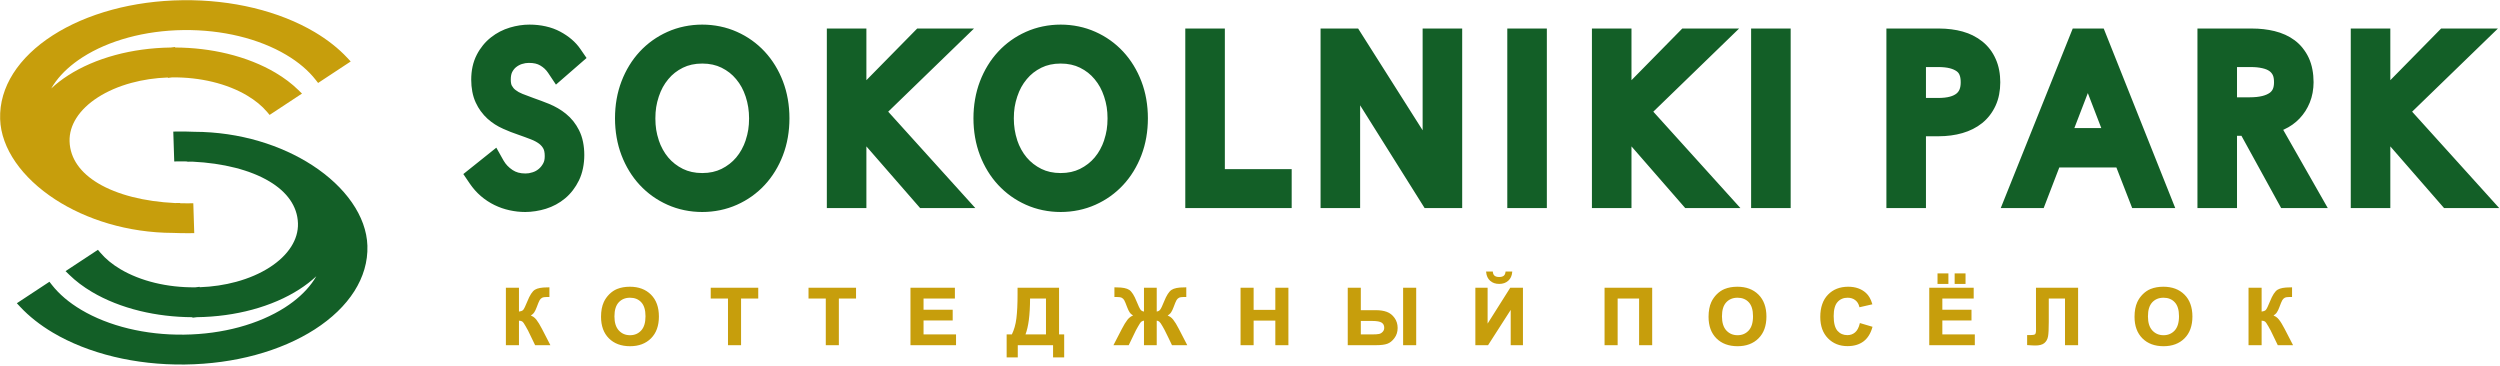 <?xml version="1.0" encoding="UTF-8"?> <svg xmlns="http://www.w3.org/2000/svg" width="1243" height="182" viewBox="0 0 1243 182" fill="none"> <path fill-rule="evenodd" clip-rule="evenodd" d="M1188.47 39.869L1213.72 14.188H1241.96L1199.31 55.528L1242.61 103.451H1215.19L1188.47 72.783V103.451H1168.8V14.188H1188.47V39.869ZM1112.24 48.377H1118.63C1121.05 48.377 1123.13 48.156 1124.87 47.717C1126.36 47.339 1127.57 46.815 1128.51 46.148C1129.19 45.656 1129.69 45.037 1130.04 44.299C1130.44 43.431 1130.64 42.3 1130.64 40.911C1130.64 39.323 1130.43 38.108 1130.01 37.272C1129.81 36.885 1129.56 36.516 1129.27 36.172C1129.01 35.872 1128.71 35.595 1128.35 35.343C1127.91 35.032 1127.44 34.771 1126.95 34.564C1126.37 34.32 1125.68 34.107 1124.89 33.924C1124.01 33.724 1123.09 33.575 1122.15 33.476C1121.24 33.384 1120.16 33.335 1118.92 33.335H1112.24V48.377V48.377ZM1106.04 103.451H1092.57V14.188H1119.73C1123.65 14.188 1127.39 14.615 1130.91 15.468C1132.76 15.917 1134.51 16.517 1136.17 17.268V17.256C1137.89 18.04 1139.48 18.969 1140.91 20.037C1142.4 21.149 1143.75 22.451 1144.93 23.937V23.961C1146.12 25.447 1147.12 27.048 1147.91 28.764C1148.72 30.516 1149.33 32.449 1149.73 34.56C1150.12 36.577 1150.31 38.695 1150.31 40.911C1150.31 42.607 1150.15 44.32 1149.84 46.045V46.071C1149.52 47.809 1149.05 49.436 1148.44 50.945C1147.83 52.459 1147.09 53.873 1146.27 55.183C1145.43 56.493 1144.45 57.737 1143.35 58.909C1142.27 60.044 1141.09 61.067 1139.8 61.979C1138.55 62.873 1137.17 63.663 1135.69 64.337L1135.21 64.553L1157.37 103.451H1134.19L1114.45 67.525H1112.24V103.451H1106.04V103.451ZM1031.37 63.68H1044.76L1038.07 46.283L1031.37 63.68V63.68ZM1045.97 14.188L1081.53 103.451H1060.12L1052.27 83.263H1023.88L1016.12 103.451H1011.89H994.773L1030.56 14.188H1045.97ZM957.586 48.704H963.666C966 48.704 967.96 48.485 969.533 48.049C970.866 47.684 971.946 47.167 972.773 46.504C973.426 45.967 973.933 45.3 974.266 44.508C974.666 43.571 974.866 42.371 974.866 40.911C974.866 39.36 974.666 38.115 974.253 37.183C973.946 36.469 973.493 35.892 972.88 35.457C971.973 34.804 970.84 34.297 969.466 33.944C967.893 33.54 965.96 33.335 963.666 33.335H957.586V48.704V48.704ZM944.12 14.188H964.266C966.213 14.188 968.2 14.316 970.226 14.573C972.226 14.825 974.08 15.195 975.8 15.68C977.693 16.211 979.426 16.872 981.013 17.665V17.689C982.706 18.535 984.24 19.512 985.613 20.617C987.066 21.783 988.346 23.099 989.466 24.561C990.546 25.977 991.48 27.577 992.266 29.349C993.053 31.104 993.626 32.953 993.986 34.899C994.36 36.837 994.533 38.841 994.533 40.911C994.533 43.008 994.346 45.021 993.973 46.944C993.6 48.917 993 50.784 992.2 52.544C991.4 54.267 990.453 55.848 989.346 57.283C988.226 58.744 986.946 60.052 985.52 61.204C984.12 62.329 982.586 63.311 980.92 64.145C979.333 64.948 977.586 65.624 975.706 66.172C973.906 66.695 972.026 67.085 970.053 67.343C968.04 67.609 966.04 67.741 964.066 67.741H957.586V103.451H937.92V14.188H944.12ZM884.106 103.451H870.653V14.188H890.32V103.451H884.106ZM811.173 39.869L836.426 14.188H864.68L822.026 55.528L865.333 103.451H837.893L811.173 72.783V103.451H791.506V14.188H811.173V39.869ZM762.88 103.451H749.426V14.188H769.093V103.451H762.88ZM707.333 64.781V14.188H727V103.451H708.32L676.254 52.359V103.451H656.585V14.188H675.266L707.333 64.781ZM608.996 84.085H642.225V103.451H589.326V14.188H608.996V84.085V84.085ZM550.664 58.873C550.664 60.895 550.526 62.765 550.257 64.485C549.989 66.189 549.556 67.936 548.966 69.723L548.988 69.729C548.457 71.323 547.778 72.872 546.956 74.365C546.18 75.779 545.28 77.092 544.265 78.304C543.29 79.464 542.19 80.52 540.969 81.471C539.717 82.444 538.381 83.28 536.962 83.98C535.62 84.645 534.142 85.156 532.544 85.513C530.937 85.864 529.21 86.04 527.368 86.04C525.534 86.04 523.808 85.863 522.194 85.507H522.169C520.598 85.161 519.132 84.652 517.776 83.98C516.358 83.28 515.02 82.444 513.769 81.471C512.546 80.52 511.445 79.464 510.472 78.304C509.456 77.092 508.557 75.779 507.782 74.365C506.958 72.872 506.281 71.323 505.75 69.729L505.772 69.723C504.64 66.305 504.073 62.699 504.073 58.873C504.073 56.852 504.209 54.983 504.478 53.263C504.748 51.559 505.178 49.812 505.772 48.025C506.342 46.3 507.013 44.739 507.778 43.34C508.533 41.965 509.438 40.639 510.497 39.364C511.513 38.139 512.606 37.069 513.769 36.159C514.972 35.216 516.308 34.383 517.776 33.657C519.13 32.987 520.598 32.476 522.17 32.132C523.784 31.777 525.518 31.599 527.368 31.599C529.22 31.599 530.953 31.777 532.566 32.132C534.138 32.476 535.606 32.987 536.962 33.657C538.429 34.383 539.766 35.216 540.969 36.159C542.132 37.069 543.224 38.139 544.241 39.364C545.298 40.639 546.205 41.965 546.958 43.34C547.724 44.739 548.394 46.3 548.966 48.025C549.556 49.812 549.989 51.559 550.257 53.263C550.526 54.983 550.664 56.852 550.664 58.873ZM570.733 58.819C570.733 55.564 570.466 52.403 569.933 49.336V49.312C569.396 46.232 568.585 43.273 567.502 40.44C566.437 37.649 565.145 35.016 563.633 32.544C562.112 30.056 560.378 27.765 558.438 25.673C556.505 23.589 554.376 21.717 552.054 20.059C549.769 18.427 547.297 17.016 544.642 15.832C541.972 14.636 539.178 13.739 536.27 13.139C533.341 12.536 530.372 12.235 527.368 12.235C524.365 12.235 521.396 12.536 518.466 13.139C515.558 13.739 512.766 14.636 510.094 15.832C507.44 17.016 504.969 18.428 502.684 20.059C500.361 21.717 498.232 23.589 496.3 25.673C494.36 27.765 492.625 30.056 491.104 32.544C489.59 35.017 488.3 37.649 487.233 40.44C486.158 43.261 485.345 46.228 484.805 49.339C484.27 52.403 484.001 55.564 484.001 58.819C484.001 62.075 484.27 65.236 484.805 68.3C485.345 71.409 486.158 74.377 487.233 77.199C488.3 79.988 489.59 82.621 491.104 85.095C492.625 87.583 494.36 89.875 496.3 91.965C498.233 94.049 500.361 95.921 502.684 97.579C504.969 99.211 507.438 100.62 510.094 101.807C512.766 103.001 515.557 103.9 518.466 104.499C521.396 105.103 524.365 105.405 527.368 105.405C530.372 105.405 533.341 105.103 536.27 104.499C539.178 103.9 541.97 103.001 544.642 101.807C547.297 100.62 549.77 99.211 552.054 97.579C554.376 95.921 556.505 94.049 558.438 91.965C560.378 89.875 562.112 87.584 563.633 85.096C565.145 82.623 566.437 79.989 567.502 77.199C568.581 74.377 569.39 71.411 569.933 68.301C570.466 65.236 570.733 62.075 570.733 58.819ZM430.772 39.869L456.021 14.188H484.272L441.616 55.528L484.928 103.451H457.488L430.772 72.783V103.451H411.102V14.188H430.772V39.869ZM372.441 58.873C372.441 55.048 371.874 51.441 370.742 48.025C370.17 46.3 369.5 44.739 368.736 43.34C367.982 41.965 367.074 40.639 366.017 39.364C365 38.139 363.909 37.069 362.745 36.159C361.542 35.216 360.206 34.383 358.741 33.657C357.385 32.987 355.917 32.476 354.344 32.132C352.73 31.777 350.997 31.599 349.145 31.599C347.296 31.599 345.56 31.777 343.946 32.132C342.374 32.476 340.908 32.987 339.552 33.657C338.084 34.383 336.748 35.216 335.546 36.159C334.382 37.069 333.29 38.139 332.273 39.364C331.217 40.639 330.309 41.965 329.554 43.34C328.789 44.739 328.12 46.3 327.548 48.025C326.956 49.812 326.526 51.559 326.257 53.263C325.986 54.983 325.85 56.852 325.85 58.873C325.85 60.895 325.986 62.765 326.257 64.485C326.526 66.189 326.956 67.936 327.548 69.723L327.528 69.729C328.057 71.323 328.736 72.872 329.558 74.365C330.336 75.779 331.233 77.092 332.249 78.304C333.222 79.464 334.322 80.52 335.546 81.471C336.797 82.444 338.136 83.28 339.552 83.98C340.896 84.645 342.37 85.156 343.972 85.508C345.578 85.864 347.305 86.04 349.145 86.04C350.988 86.04 352.714 85.864 354.321 85.513C355.921 85.156 357.396 84.645 358.741 83.98C360.157 83.28 361.493 82.444 362.745 81.471C363.969 80.52 365.068 79.464 366.041 78.304C367.057 77.092 367.956 75.779 368.732 74.365C369.556 72.872 370.233 71.323 370.764 69.729L370.742 69.723C371.334 67.936 371.766 66.188 372.034 64.485C372.304 62.765 372.441 60.895 372.441 58.873V58.873ZM392.512 58.819C392.512 62.075 392.244 65.237 391.709 68.303C391.168 71.411 390.357 74.379 389.278 77.199C388.214 79.989 386.924 82.621 385.41 85.095C383.889 87.583 382.156 89.875 380.216 91.965C378.282 94.048 376.152 95.921 373.833 97.579C371.548 99.211 369.074 100.62 366.421 101.807C363.746 103.001 360.956 103.9 358.048 104.499C355.12 105.103 352.15 105.405 349.145 105.405C346.141 105.405 343.173 105.103 340.242 104.499C337.334 103.9 334.544 103.001 331.87 101.807C329.217 100.62 326.745 99.211 324.46 97.579C322.138 95.921 320.01 94.049 318.076 91.965C316.136 89.875 314.402 87.584 312.881 85.096C311.368 82.623 310.076 79.988 309.012 77.199C307.934 74.379 307.122 71.411 306.582 68.301C306.048 65.236 305.78 62.075 305.78 58.819C305.78 52.208 306.858 46.08 309.012 40.44C310.076 37.651 311.368 35.016 312.881 32.544C314.402 30.056 316.136 27.765 318.076 25.673C320.009 23.589 322.138 21.717 324.46 20.059C326.745 18.428 329.217 17.016 331.87 15.832C334.544 14.636 337.334 13.739 340.242 13.139C343.173 12.536 346.141 12.235 349.145 12.235C352.15 12.235 355.12 12.536 358.048 13.139C360.956 13.739 363.748 14.636 366.421 15.832C369.074 17.019 371.548 18.428 373.833 20.06C376.152 21.717 378.282 23.591 380.216 25.673C382.156 27.765 383.889 30.056 385.41 32.544C386.924 35.017 388.214 37.649 389.278 40.44C390.357 43.26 391.168 46.228 391.709 49.336C392.244 52.403 392.512 55.564 392.512 58.819V58.819ZM272.514 36.213C272.008 35.456 271.424 34.765 270.768 34.147C270.148 33.563 269.418 33.028 268.586 32.541C267.868 32.121 267.089 31.809 266.257 31.609C265.332 31.387 264.23 31.273 262.954 31.273C262.348 31.273 261.796 31.313 261.305 31.393H261.28C260.713 31.485 260.122 31.629 259.509 31.827H259.485C259.001 31.979 258.492 32.201 257.96 32.489C257.469 32.752 257.002 33.063 256.564 33.417C256.197 33.715 255.853 34.065 255.532 34.469C255.177 34.916 254.878 35.381 254.638 35.861C254.44 36.257 254.277 36.751 254.152 37.339C254.024 37.948 253.958 38.671 253.958 39.5C253.958 40.915 254.137 41.947 254.49 42.595C254.734 43.037 255.004 43.436 255.302 43.787C255.577 44.112 255.917 44.432 256.324 44.748C256.817 45.132 257.33 45.475 257.854 45.771C258.408 46.08 259.029 46.373 259.713 46.643L259.71 46.651C261.657 47.415 263.522 48.116 265.316 48.767C266.686 49.247 267.972 49.712 269.156 50.157C270.629 50.715 271.926 51.217 273.02 51.661L273.016 51.668C274.524 52.277 275.984 52.997 277.398 53.823C278.824 54.657 280.141 55.564 281.352 56.543C282.73 57.657 283.97 58.907 285.068 60.287C286.144 61.64 287.096 63.136 287.918 64.768L287.909 64.773C288.797 66.52 289.458 68.46 289.886 70.591C290.302 72.653 290.51 74.809 290.51 77.055C290.51 79.319 290.293 81.52 289.86 83.649C289.409 85.86 288.74 87.876 287.85 89.7C287 91.44 286.001 93.06 284.854 94.556C283.681 96.084 282.384 97.443 280.962 98.632C279.566 99.8 278.056 100.82 276.44 101.693C274.849 102.552 273.164 103.26 271.393 103.811C269.764 104.316 268.066 104.708 266.305 104.981C264.488 105.264 262.765 105.405 261.141 105.405C258.564 105.405 255.978 105.121 253.386 104.553C252.056 104.263 250.77 103.903 249.537 103.477C248.34 103.067 247.113 102.556 245.862 101.952C244.694 101.388 243.52 100.715 242.338 99.939C241.172 99.171 240.082 98.348 239.065 97.472C238.041 96.588 237.057 95.616 236.118 94.559C235.217 93.544 234.366 92.445 233.568 91.267L230.362 86.544L246.77 73.424L250.337 79.776C251.394 81.656 252.897 83.243 254.844 84.533C255.696 85.096 256.63 85.523 257.641 85.807C258.704 86.107 259.905 86.257 261.242 86.257C261.864 86.257 262.441 86.213 262.969 86.128C263.578 86.023 264.213 85.863 264.865 85.649C265.449 85.459 265.981 85.231 266.453 84.969C266.926 84.707 267.405 84.372 267.889 83.968C268.326 83.599 268.726 83.192 269.08 82.751C269.466 82.264 269.812 81.736 270.11 81.169C270.348 80.719 270.528 80.225 270.648 79.697C270.777 79.123 270.844 78.419 270.844 77.596C270.844 76.688 270.769 75.899 270.624 75.231C270.509 74.701 270.352 74.259 270.158 73.905C269.87 73.38 269.561 72.928 269.236 72.553H269.212C268.829 72.115 268.433 71.743 268.029 71.444C267.486 71.043 266.872 70.656 266.188 70.287C265.526 69.931 264.784 69.595 263.969 69.284L260.853 68.108L257.645 66.963C256.37 66.537 255.113 66.079 253.876 65.596C252.89 65.212 251.661 64.691 250.185 64.037C248.676 63.368 247.308 62.636 246.089 61.849C244.769 61 243.536 60.06 242.393 59.032C241.212 57.969 240.108 56.736 239.089 55.335H239.065C238.109 54.02 237.264 52.572 236.533 50.996C235.769 49.351 235.201 47.535 234.826 45.551C234.469 43.66 234.29 41.679 234.29 39.609C234.29 37.34 234.51 35.185 234.95 33.143C235.406 31.041 236.109 29.064 237.057 27.219C237.934 25.513 238.962 23.936 240.14 22.488C241.324 21.033 242.658 19.723 244.142 18.561C245.57 17.441 247.062 16.479 248.61 15.679C250.18 14.869 251.828 14.207 253.556 13.695C255.192 13.209 256.802 12.847 258.382 12.609C260.029 12.359 261.656 12.235 263.256 12.235C266.056 12.235 268.742 12.523 271.312 13.096C273.968 13.689 276.392 14.576 278.577 15.753C282.87 18.067 286.176 20.905 288.488 24.261L291.638 28.833L276.418 42.072L272.514 36.213" fill="#135F27"></path> <path fill-rule="evenodd" clip-rule="evenodd" d="M1118.29 143.066H1124.48V154.926C1124.95 154.862 1125.36 154.768 1125.69 154.646C1126.08 154.502 1126.37 154.32 1126.57 154.097C1126.79 153.857 1127.07 153.381 1127.41 152.676C1127.76 151.962 1128.17 151.016 1128.65 149.838C1129.25 148.312 1129.88 147.064 1130.49 146.106C1131.13 145.125 1131.77 144.433 1132.43 144.041C1133.07 143.654 1133.89 143.365 1134.91 143.174C1135.91 142.986 1137.09 142.892 1138.45 142.892L1139.61 142.861V147.682L1138.48 147.656C1137.89 147.657 1137.39 147.693 1136.96 147.758C1136.56 147.825 1136.24 147.922 1135.99 148.049C1135.73 148.18 1135.51 148.342 1135.32 148.536C1135.11 148.736 1134.93 148.97 1134.77 149.236C1134.61 149.512 1134.4 149.946 1134.15 150.54C1133.91 151.129 1133.61 151.882 1133.28 152.794C1133.09 153.292 1132.91 153.746 1132.71 154.153C1132.51 154.565 1132.31 154.941 1132.08 155.28C1131.87 155.633 1131.56 155.973 1131.16 156.298C1130.93 156.49 1130.67 156.68 1130.39 156.862C1130.8 157.028 1131.2 157.234 1131.57 157.481C1132.13 157.86 1132.65 158.333 1133.09 158.901C1133.52 159.449 1133.99 160.112 1134.45 160.888C1134.92 161.656 1135.41 162.537 1135.92 163.522L1140.11 171.628H1132.51L1128.95 164.262L1128.39 163.28L1127.89 162.368C1127.52 161.692 1127.19 161.141 1126.89 160.724C1126.61 160.321 1126.36 160.041 1126.16 159.89C1125.95 159.742 1125.68 159.628 1125.36 159.55C1125.11 159.486 1124.81 159.446 1124.48 159.426V171.628H1117.97V143.066H1118.29ZM1067.96 157.326C1067.96 158.878 1068.15 160.238 1068.51 161.408C1068.88 162.562 1069.43 163.534 1070.15 164.316C1070.88 165.1 1071.71 165.69 1072.63 166.08C1073.56 166.472 1074.57 166.668 1075.71 166.668C1076.84 166.668 1077.87 166.472 1078.77 166.084C1079.69 165.696 1080.52 165.114 1081.24 164.338C1081.96 163.561 1082.49 162.585 1082.85 161.414C1083.21 160.232 1083.4 158.842 1083.4 157.25C1083.4 155.676 1083.23 154.305 1082.87 153.142C1082.52 151.997 1081.99 151.042 1081.29 150.293C1080.6 149.538 1079.79 148.972 1078.85 148.594C1077.93 148.217 1076.88 148.028 1075.71 148.028C1074.53 148.028 1073.48 148.22 1072.55 148.601C1071.63 148.981 1070.8 149.557 1070.09 150.318C1069.39 151.082 1068.85 152.044 1068.49 153.201C1068.13 154.372 1067.96 155.749 1067.96 157.326V157.326ZM1061.29 157.517C1061.29 156.076 1061.41 154.746 1061.63 153.529C1061.85 152.31 1062.2 151.2 1062.65 150.208C1062.99 149.477 1063.39 148.785 1063.84 148.134C1064.31 147.478 1064.83 146.861 1065.41 146.28C1066 145.7 1066.61 145.194 1067.25 144.762C1067.89 144.332 1068.56 143.972 1069.27 143.689C1070.19 143.313 1071.19 143.029 1072.25 142.841C1073.31 142.654 1074.44 142.56 1075.64 142.56C1077.81 142.56 1079.77 142.888 1081.52 143.54C1083.27 144.194 1084.81 145.18 1086.12 146.488C1087.44 147.802 1088.43 149.369 1089.08 151.194C1089.73 153.008 1090.07 155.074 1090.07 157.385C1090.07 159.678 1089.73 161.729 1089.09 163.53C1088.44 165.344 1087.45 166.906 1086.15 168.212C1084.85 169.52 1083.32 170.502 1081.57 171.157C1079.84 171.809 1077.88 172.136 1075.72 172.136C1073.52 172.136 1071.55 171.81 1069.8 171.161C1068.04 170.513 1066.51 169.534 1065.21 168.233C1063.91 166.932 1062.92 165.382 1062.27 163.589C1061.61 161.805 1061.29 159.781 1061.29 157.517V157.517ZM1012.61 143.066H1033.23V171.628H1026.72V148.417H1018.65V160.028C1018.65 161.728 1018.61 163.18 1018.56 164.381C1018.51 165.59 1018.41 166.54 1018.29 167.224C1018.16 167.934 1017.95 168.573 1017.64 169.133C1017.33 169.693 1016.93 170.178 1016.45 170.581C1015.96 170.985 1015.33 171.292 1014.57 171.49C1013.83 171.686 1012.95 171.782 1011.95 171.782C1011.61 171.782 1011.12 171.766 1010.49 171.734L1007.89 171.574V166.584L1009.52 166.609C1010.12 166.608 1010.61 166.572 1011 166.496C1011.37 166.426 1011.64 166.326 1011.8 166.198C1011.96 166.082 1012.08 165.862 1012.16 165.544C1012.27 165.181 1012.31 164.701 1012.31 164.109L1012.29 159.312V143.066H1012.61V143.066ZM971.853 140.846V135.928H977.266V141.161H971.853V140.846ZM963.333 140.846V135.928H968.746V141.161H963.333V140.846ZM959.226 171.313V143.066H981.32V148.417H965.733V153.989H980.226V159.34H965.733V166.276H981.88V171.628H959.226V171.313V171.313ZM925.04 160.71L931.013 162.476L930.933 162.776C930.48 164.342 929.893 165.709 929.146 166.877C928.4 168.052 927.506 169.025 926.466 169.797C925.426 170.562 924.24 171.138 922.92 171.524C921.613 171.904 920.16 172.096 918.573 172.096C916.613 172.096 914.813 171.77 913.2 171.122C911.573 170.472 910.12 169.496 908.853 168.197C907.587 166.896 906.627 165.357 905.987 163.582C905.36 161.814 905.04 159.812 905.04 157.574C905.04 155.216 905.36 153.116 906 151.277C906.626 149.426 907.586 147.84 908.866 146.518C910.146 145.197 911.626 144.206 913.306 143.548C914.986 142.89 916.853 142.56 918.933 142.56C920.733 142.56 922.373 142.818 923.853 143.337C925.333 143.858 926.653 144.638 927.787 145.678C928.467 146.3 929.066 147.053 929.573 147.94C930.08 148.821 930.506 149.836 930.84 150.978L930.933 151.3L924.52 152.769L924.44 152.466C924.28 151.774 924.026 151.156 923.693 150.618C923.36 150.082 922.933 149.614 922.413 149.217C921.906 148.82 921.333 148.522 920.706 148.326C920.066 148.128 919.386 148.028 918.64 148.028C917.6 148.028 916.666 148.204 915.84 148.56C915 148.912 914.266 149.444 913.64 150.15C913 150.856 912.52 151.788 912.2 152.941C911.866 154.113 911.706 155.521 911.706 157.158C911.706 158.893 911.867 160.377 912.187 161.605C912.507 162.812 912.986 163.774 913.6 164.485C914.24 165.201 914.96 165.74 915.773 166.093C916.586 166.45 917.507 166.629 918.52 166.629C919.267 166.629 919.947 166.514 920.587 166.289C921.227 166.064 921.8 165.725 922.333 165.273C922.866 164.821 923.32 164.234 923.706 163.518C924.093 162.798 924.413 161.937 924.653 160.94L924.72 160.617L925.04 160.71V160.71ZM856.16 157.326C856.16 158.878 856.347 160.238 856.72 161.408C857.08 162.562 857.626 163.534 858.346 164.316C859.08 165.1 859.906 165.69 860.826 166.08C861.76 166.472 862.786 166.668 863.906 166.668C865.04 166.668 866.067 166.472 866.987 166.084C867.893 165.696 868.72 165.114 869.44 164.338C870.16 163.561 870.693 162.585 871.053 161.414C871.413 160.232 871.6 158.842 871.6 157.25C871.6 155.674 871.426 154.304 871.066 153.14C870.72 151.994 870.186 151.042 869.493 150.293C868.8 149.538 867.987 148.972 867.053 148.594C866.133 148.217 865.08 148.028 863.906 148.028C862.733 148.028 861.68 148.22 860.76 148.601C859.826 148.981 859 149.556 858.293 150.317C857.586 151.084 857.053 152.045 856.693 153.204C856.333 154.373 856.16 155.749 856.16 157.326V157.326ZM849.493 157.517C849.493 156.076 849.613 154.746 849.84 153.529C850.053 152.31 850.4 151.2 850.853 150.208C851.187 149.476 851.587 148.784 852.053 148.134C852.507 147.478 853.026 146.86 853.613 146.28C854.2 145.7 854.813 145.194 855.453 144.762C856.093 144.332 856.773 143.972 857.466 143.689C858.386 143.313 859.387 143.029 860.453 142.841C861.52 142.654 862.64 142.56 863.84 142.56C866.013 142.56 867.973 142.888 869.72 143.54C871.467 144.194 873.013 145.18 874.32 146.488C875.64 147.802 876.626 149.369 877.28 151.194C877.933 153.008 878.266 155.074 878.266 157.385C878.266 159.678 877.933 161.729 877.293 163.53C876.64 165.344 875.653 166.906 874.346 168.212C873.053 169.521 871.52 170.502 869.773 171.157C868.04 171.809 866.08 172.136 863.92 172.136C861.733 172.136 859.746 171.81 858 171.161C856.24 170.513 854.706 169.534 853.4 168.233C852.106 166.932 851.12 165.382 850.466 163.59C849.826 161.805 849.493 159.781 849.493 157.517V157.517ZM798.106 143.066H821.466V171.628H814.96V148.417H804.293V171.628H797.787V143.066H798.106V143.066ZM748.84 134.992H751.893L751.866 135.334C751.786 136.232 751.587 137.037 751.253 137.748C750.92 138.465 750.453 139.085 749.88 139.605C749.293 140.125 748.626 140.517 747.88 140.774C747.133 141.032 746.306 141.161 745.4 141.161C744.48 141.161 743.653 141.032 742.906 140.773C742.16 140.516 741.493 140.124 740.906 139.606C740.32 139.085 739.866 138.465 739.533 137.749C739.2 137.04 739 136.234 738.92 135.334L738.88 134.992H742.227L742.253 135.274C742.293 135.688 742.386 136.048 742.533 136.356C742.68 136.652 742.88 136.904 743.12 137.105C743.373 137.306 743.68 137.461 744.053 137.564C744.44 137.669 744.88 137.722 745.4 137.722C745.906 137.722 746.346 137.669 746.733 137.565C747.093 137.461 747.413 137.306 747.666 137.105C747.906 136.904 748.106 136.65 748.24 136.356C748.386 136.05 748.48 135.688 748.533 135.274L748.56 134.992H748.84V134.992ZM733.866 143.066H739.64V160.889L750.893 143.066H757.213V171.628H751.12V154.09L739.866 171.628H733.546V143.066H733.866V143.066ZM697.946 143.066H704.133V171.628H697.627V143.066H697.946ZM676.599 166.276H681.993C683.783 166.276 685.029 166.194 685.728 166.032C686.054 165.954 686.362 165.826 686.652 165.652C686.945 165.473 687.224 165.242 687.48 164.962C687.733 164.69 687.92 164.388 688.053 164.058C688.173 163.728 688.24 163.362 688.24 162.965C688.24 162.394 688.133 161.898 687.933 161.481C687.72 161.068 687.413 160.718 687.008 160.444C686.585 160.158 685.979 159.942 685.199 159.798C684.393 159.648 683.404 159.574 682.229 159.574H676.599V166.276V166.276ZM670.413 143.066H676.599V154.224H684.105C685.145 154.224 686.117 154.292 687.013 154.429C687.906 154.566 688.746 154.777 689.506 155.056C690.28 155.336 690.987 155.729 691.627 156.23C692.267 156.732 692.853 157.344 693.36 158.062C693.88 158.785 694.267 159.564 694.52 160.394C694.773 161.226 694.906 162.11 694.906 163.042C694.906 164.021 694.773 164.93 694.506 165.776C694.24 166.625 693.827 167.406 693.293 168.12C692.773 168.822 692.2 169.41 691.613 169.88C691.013 170.354 690.387 170.706 689.72 170.938C689.067 171.172 688.267 171.345 687.327 171.458C686.393 171.57 685.312 171.628 684.09 171.628H670.097V143.066H670.413ZM616.804 171.313V143.066H623.305V154.068H634.092V143.066H640.593V171.628H634.092V159.417H623.305V171.628H616.804V171.313ZM575.127 143.382V154.925C575.439 154.874 575.717 154.792 575.962 154.674C576.288 154.521 576.561 154.305 576.78 154.034C577.018 153.74 577.306 153.246 577.638 152.558C577.982 151.854 578.371 150.946 578.809 149.84C579.397 148.368 579.995 147.157 580.599 146.213C581.217 145.249 581.849 144.55 582.494 144.128C583.13 143.71 583.969 143.397 585.006 143.192C586.025 142.992 587.243 142.892 588.659 142.892L589.825 142.861V147.682L588.659 147.656C588.08 147.657 587.58 147.693 587.166 147.758C586.764 147.825 586.437 147.922 586.192 148.049C585.94 148.18 585.712 148.344 585.51 148.538C585.308 148.737 585.124 148.969 584.969 149.233C584.805 149.518 584.594 149.965 584.338 150.569C584.093 151.153 583.805 151.897 583.474 152.794C583.29 153.292 583.1 153.746 582.905 154.153C582.71 154.565 582.501 154.941 582.284 155.28C582.056 155.632 581.747 155.972 581.355 156.298C581.123 156.49 580.861 156.68 580.566 156.865C580.994 157.033 581.396 157.245 581.772 157.494C582.337 157.873 582.846 158.346 583.29 158.906C583.722 159.454 584.177 160.114 584.648 160.884C585.119 161.652 585.609 162.534 586.117 163.522L590.308 171.628H582.713C581.489 169.112 580.298 166.508 579.017 164.029C578.681 163.481 578.393 162.93 578.09 162.361C577.73 161.708 577.401 161.172 577.106 160.752C576.824 160.354 576.576 160.069 576.365 159.902C576.161 159.742 575.929 159.62 575.676 159.54C575.504 159.486 575.323 159.452 575.127 159.432V171.628H568.787V159.432C568.6 159.452 568.424 159.484 568.259 159.534C568.005 159.613 567.769 159.732 567.555 159.89C567.339 160.048 567.084 160.33 566.801 160.733C566.506 161.15 566.181 161.69 565.832 162.35C565.484 162.985 565.113 163.61 564.769 164.246L561.201 171.628H553.605L557.796 163.522C558.778 161.609 559.708 160.089 560.581 158.968C561.032 158.386 561.549 157.898 562.125 157.509C562.511 157.252 562.924 157.034 563.365 156.864C563.075 156.68 562.811 156.49 562.583 156.301C562.191 155.977 561.88 155.638 561.653 155.288C561.436 154.958 561.224 154.584 561.024 154.168C560.822 153.75 560.628 153.292 560.441 152.796C560.116 151.913 559.829 151.176 559.584 150.586C559.336 149.996 559.131 149.554 558.971 149.27C558.815 148.996 558.634 148.756 558.433 148.558C558.234 148.361 558.008 148.194 557.756 148.064C557.506 147.933 557.166 147.83 556.741 147.762C556.304 147.693 555.773 147.657 555.153 147.657L554.089 147.686V142.862L555.256 142.892C556.692 142.892 557.927 142.994 558.955 143.197C560.003 143.408 560.847 143.724 561.481 144.145C562.112 144.578 562.733 145.278 563.338 146.237C563.933 147.18 564.522 148.381 565.102 149.838C565.545 150.946 565.941 151.853 566.284 152.562C566.625 153.261 566.912 153.754 567.141 154.042C567.357 154.313 567.629 154.526 567.95 154.677C568.194 154.793 568.475 154.874 568.787 154.925V143.066H575.127V143.382V143.382ZM512.148 148.417C512.14 152.521 511.936 156.084 511.538 159.104C511.16 161.986 510.604 164.378 509.871 166.276H520.061V148.417H512.148ZM506.248 143.066H526.562V166.276H529.113V177.713H523.584V171.628H506.036V177.713H500.506V166.276H503.097C503.648 165.152 504.113 163.936 504.487 162.637C504.877 161.272 505.169 159.808 505.36 158.252C505.551 156.682 505.694 154.904 505.789 152.921C505.885 150.94 505.932 148.744 505.932 146.334V143.066H506.248V143.066ZM452.685 171.313V143.066H474.774V148.417H459.187V153.989H473.681V159.34H459.187V166.276H475.341V171.628H452.685V171.313V171.313ZM410.58 171.313V148.417H401.996V143.066H425.624V148.417H417.08V171.628H410.58V171.313ZM361.956 171.313V148.417H353.372V143.066H377V148.417H368.456V171.628H361.956V171.313ZM305.5 157.326C305.5 158.878 305.685 160.238 306.056 161.408C306.421 162.562 306.969 163.534 307.694 164.316C308.422 165.1 309.251 165.69 310.172 166.08C311.095 166.472 312.121 166.668 313.249 166.668C314.379 166.668 315.403 166.472 316.321 166.084C317.239 165.696 318.057 165.114 318.778 164.338C319.496 163.561 320.036 162.585 320.396 161.414C320.76 160.232 320.942 158.842 320.942 157.25C320.942 155.674 320.764 154.304 320.409 153.14C320.058 151.994 319.533 151.042 318.834 150.293C318.137 149.537 317.325 148.972 316.399 148.594C315.469 148.217 314.417 148.028 313.249 148.028C312.08 148.028 311.028 148.22 310.094 148.601C309.165 148.981 308.344 149.556 307.637 150.317C306.929 151.084 306.396 152.045 306.04 153.204C305.681 154.373 305.5 155.749 305.5 157.326V157.326ZM298.834 157.517C298.834 156.076 298.949 154.746 299.173 153.529C299.401 152.309 299.743 151.2 300.196 150.208C300.529 149.477 300.929 148.785 301.388 148.134C301.848 147.478 302.373 146.86 302.958 146.28C303.542 145.7 304.156 145.194 304.796 144.762C305.435 144.332 306.109 143.972 306.805 143.689C307.732 143.313 308.729 143.029 309.794 142.841C310.854 142.654 311.984 142.56 313.18 142.56C315.355 142.56 317.316 142.888 319.061 143.54C320.813 144.194 322.348 145.181 323.666 146.488C324.978 147.802 325.968 149.369 326.625 151.194C327.278 153.008 327.606 155.074 327.606 157.385C327.606 159.678 327.28 161.729 326.63 163.53C325.98 165.344 324.998 166.906 323.694 168.212C322.389 169.521 320.864 170.502 319.121 171.157C317.383 171.809 315.426 172.136 313.261 172.136C311.069 172.136 309.092 171.81 307.342 171.161C305.585 170.513 304.053 169.534 302.748 168.233C301.444 166.932 300.463 165.382 299.811 163.59C299.163 161.805 298.834 159.781 298.834 157.517V157.517ZM251.842 143.066H258.029V154.926C258.503 154.862 258.908 154.768 259.245 154.646C259.636 154.502 259.929 154.32 260.122 154.097C260.334 153.854 260.616 153.38 260.961 152.678C261.31 151.966 261.724 151.017 262.199 149.838C262.808 148.312 263.425 147.064 264.047 146.106C264.681 145.125 265.329 144.433 265.98 144.041C266.619 143.654 267.447 143.365 268.46 143.174C269.455 142.986 270.638 142.892 272.006 142.892L273.17 142.861V147.682L272.027 147.656C271.44 147.657 270.936 147.693 270.519 147.758C270.113 147.825 269.785 147.922 269.539 148.049C269.291 148.18 269.065 148.342 268.864 148.536C268.66 148.736 268.477 148.97 268.322 149.236C268.161 149.512 267.953 149.946 267.704 150.54C267.456 151.129 267.164 151.881 266.829 152.794C266.645 153.29 266.456 153.745 266.26 154.153C266.064 154.565 265.855 154.941 265.639 155.28C265.413 155.634 265.105 155.972 264.717 156.297C264.486 156.488 264.225 156.677 263.934 156.861C264.356 157.028 264.754 157.233 265.125 157.482C265.69 157.858 266.199 158.334 266.647 158.901C267.076 159.449 267.531 160.112 268.005 160.886C268.475 161.656 268.965 162.534 269.472 163.522L273.657 171.628H266.06L262.501 164.262L261.937 163.28L261.439 162.368C261.075 161.692 260.742 161.14 260.448 160.724C260.166 160.321 259.917 160.044 259.711 159.892C259.501 159.744 259.236 159.628 258.917 159.55C258.658 159.486 258.361 159.446 258.029 159.426V171.628H251.528V143.066H251.842" fill="#C79E0C"></path> <path fill-rule="evenodd" clip-rule="evenodd" d="M96.605 65.528C119.308 65.592 139.948 72.216 155.284 82.175C171.769 92.88 182.201 107.505 182.673 122.143C182.929 130.144 180.612 137.788 176.192 144.763C171.662 151.909 164.921 158.359 156.489 163.772C148.136 169.136 138.101 173.495 126.906 176.516C116.185 179.411 104.362 181.081 91.903 181.235C79.463 181.387 67.546 180.007 56.634 177.373C45.257 174.629 34.96 170.525 26.282 165.379C23.137 163.513 20.18 161.492 17.442 159.332C14.714 157.18 12.236 154.915 10.033 152.552L8.372 150.768L24.58 140.088L25.749 141.585C27.566 143.917 29.714 146.135 32.146 148.203C34.605 150.296 37.389 152.264 40.454 154.083C47.162 158.06 55.134 161.237 63.95 163.364C72.477 165.421 81.793 166.503 91.517 166.383C101.225 166.263 110.46 164.956 118.858 162.687C127.526 160.344 135.277 156.979 141.713 152.849C147.213 149.316 151.741 145.231 155.041 140.757C155.862 139.641 156.609 138.503 157.274 137.343C154.772 139.685 151.938 141.873 148.817 143.876C142.197 148.128 134.246 151.583 125.38 153.975C116.945 156.251 107.65 157.571 97.85 157.703L95.708 157.967L95.673 157.713C86.523 157.673 77.758 156.584 69.688 154.632C60.709 152.46 52.581 149.215 45.729 145.149C43.58 143.875 41.553 142.521 39.667 141.096C37.791 139.676 36.037 138.173 34.424 136.597L32.592 134.807L48.692 124.197L49.872 125.599C51.146 127.117 52.634 128.573 54.298 129.948C55.977 131.333 57.852 132.639 59.9 133.855C64.806 136.763 70.637 139.085 77.086 140.643C83.289 142.14 90.058 142.931 97.125 142.857L99.254 142.599L99.282 142.808C105.689 142.583 111.794 141.645 117.398 140.124C123.717 138.411 129.361 135.956 134.04 132.953C138.664 129.984 142.34 126.481 144.782 122.629C147.073 119.017 148.277 115.091 148.145 111.021C147.868 102.364 142.556 95.361 134.033 90.243C124.453 84.49 110.894 81.111 95.767 80.38L93.148 80.403L93.144 80.28L91.88 80.255C90.809 80.24 89.729 80.239 88.649 80.251L86.629 80.275L86.158 65.425L88.261 65.399C89.661 65.383 91.055 65.385 92.437 65.406C93.878 65.428 95.269 65.471 96.605 65.528" fill="#135F27"></path> <path fill-rule="evenodd" clip-rule="evenodd" d="M86.134 115.805C63.431 115.744 42.791 109.12 27.456 99.16C10.97 88.453 0.537 73.828 0.066 59.191C-0.191 51.189 2.126 43.547 6.548 36.569C11.075 29.425 17.817 22.976 26.249 17.563C34.602 12.199 44.637 7.84 55.83 4.819C66.554 1.924 78.376 0.251 90.834 0.099C103.277 -0.052 115.194 1.329 126.106 3.961C137.482 6.705 147.778 10.809 156.456 15.955C159.601 17.819 162.557 19.84 165.292 21.999C168.005 24.129 170.485 26.399 172.706 28.783L174.368 30.565L158.16 41.247L156.99 39.748C155.17 37.416 153.026 35.201 150.593 33.13C148.134 31.037 145.35 29.069 142.285 27.252C135.574 23.273 127.604 20.096 118.789 17.969C110.261 15.911 100.946 14.832 91.222 14.949C81.514 15.068 72.279 16.377 63.881 18.647C55.213 20.989 47.462 24.355 41.028 28.486C35.526 32.017 30.998 36.104 27.698 40.576C26.876 41.692 26.13 42.832 25.464 43.992C27.966 41.649 30.799 39.461 33.919 37.459C40.542 33.206 48.492 29.752 57.358 27.36C65.805 25.08 75.117 23.759 84.933 23.629L87.049 23.361L87.081 23.62C96.225 23.661 104.986 24.75 113.052 26.701C122.03 28.876 130.158 32.12 137.01 36.184C139.16 37.459 141.185 38.812 143.069 40.236C144.946 41.657 146.701 43.16 148.314 44.737L150.148 46.528L134.048 57.137L132.868 55.734C131.59 54.216 130.106 52.761 128.441 51.385C126.762 50.001 124.885 48.693 122.838 47.481C117.932 44.571 112.101 42.248 105.653 40.691C99.438 39.191 92.653 38.4 85.569 38.476L83.486 38.74L83.457 38.525C77.05 38.751 70.944 39.689 65.341 41.211C59.021 42.924 53.378 45.379 48.698 48.383C44.074 51.349 40.398 54.853 37.956 58.706C35.666 62.319 34.462 66.243 34.593 70.313C34.87 78.971 40.182 85.975 48.706 91.091C58.286 96.844 71.845 100.225 86.97 100.953L89.591 100.932L89.594 101.053L90.858 101.08C91.93 101.093 93.01 101.096 94.09 101.084L96.112 101.06L96.582 115.909L94.477 115.935C93.077 115.951 91.685 115.948 90.303 115.927C88.862 115.905 87.469 115.864 86.134 115.805" fill="#C79E0C"></path> </svg> 
